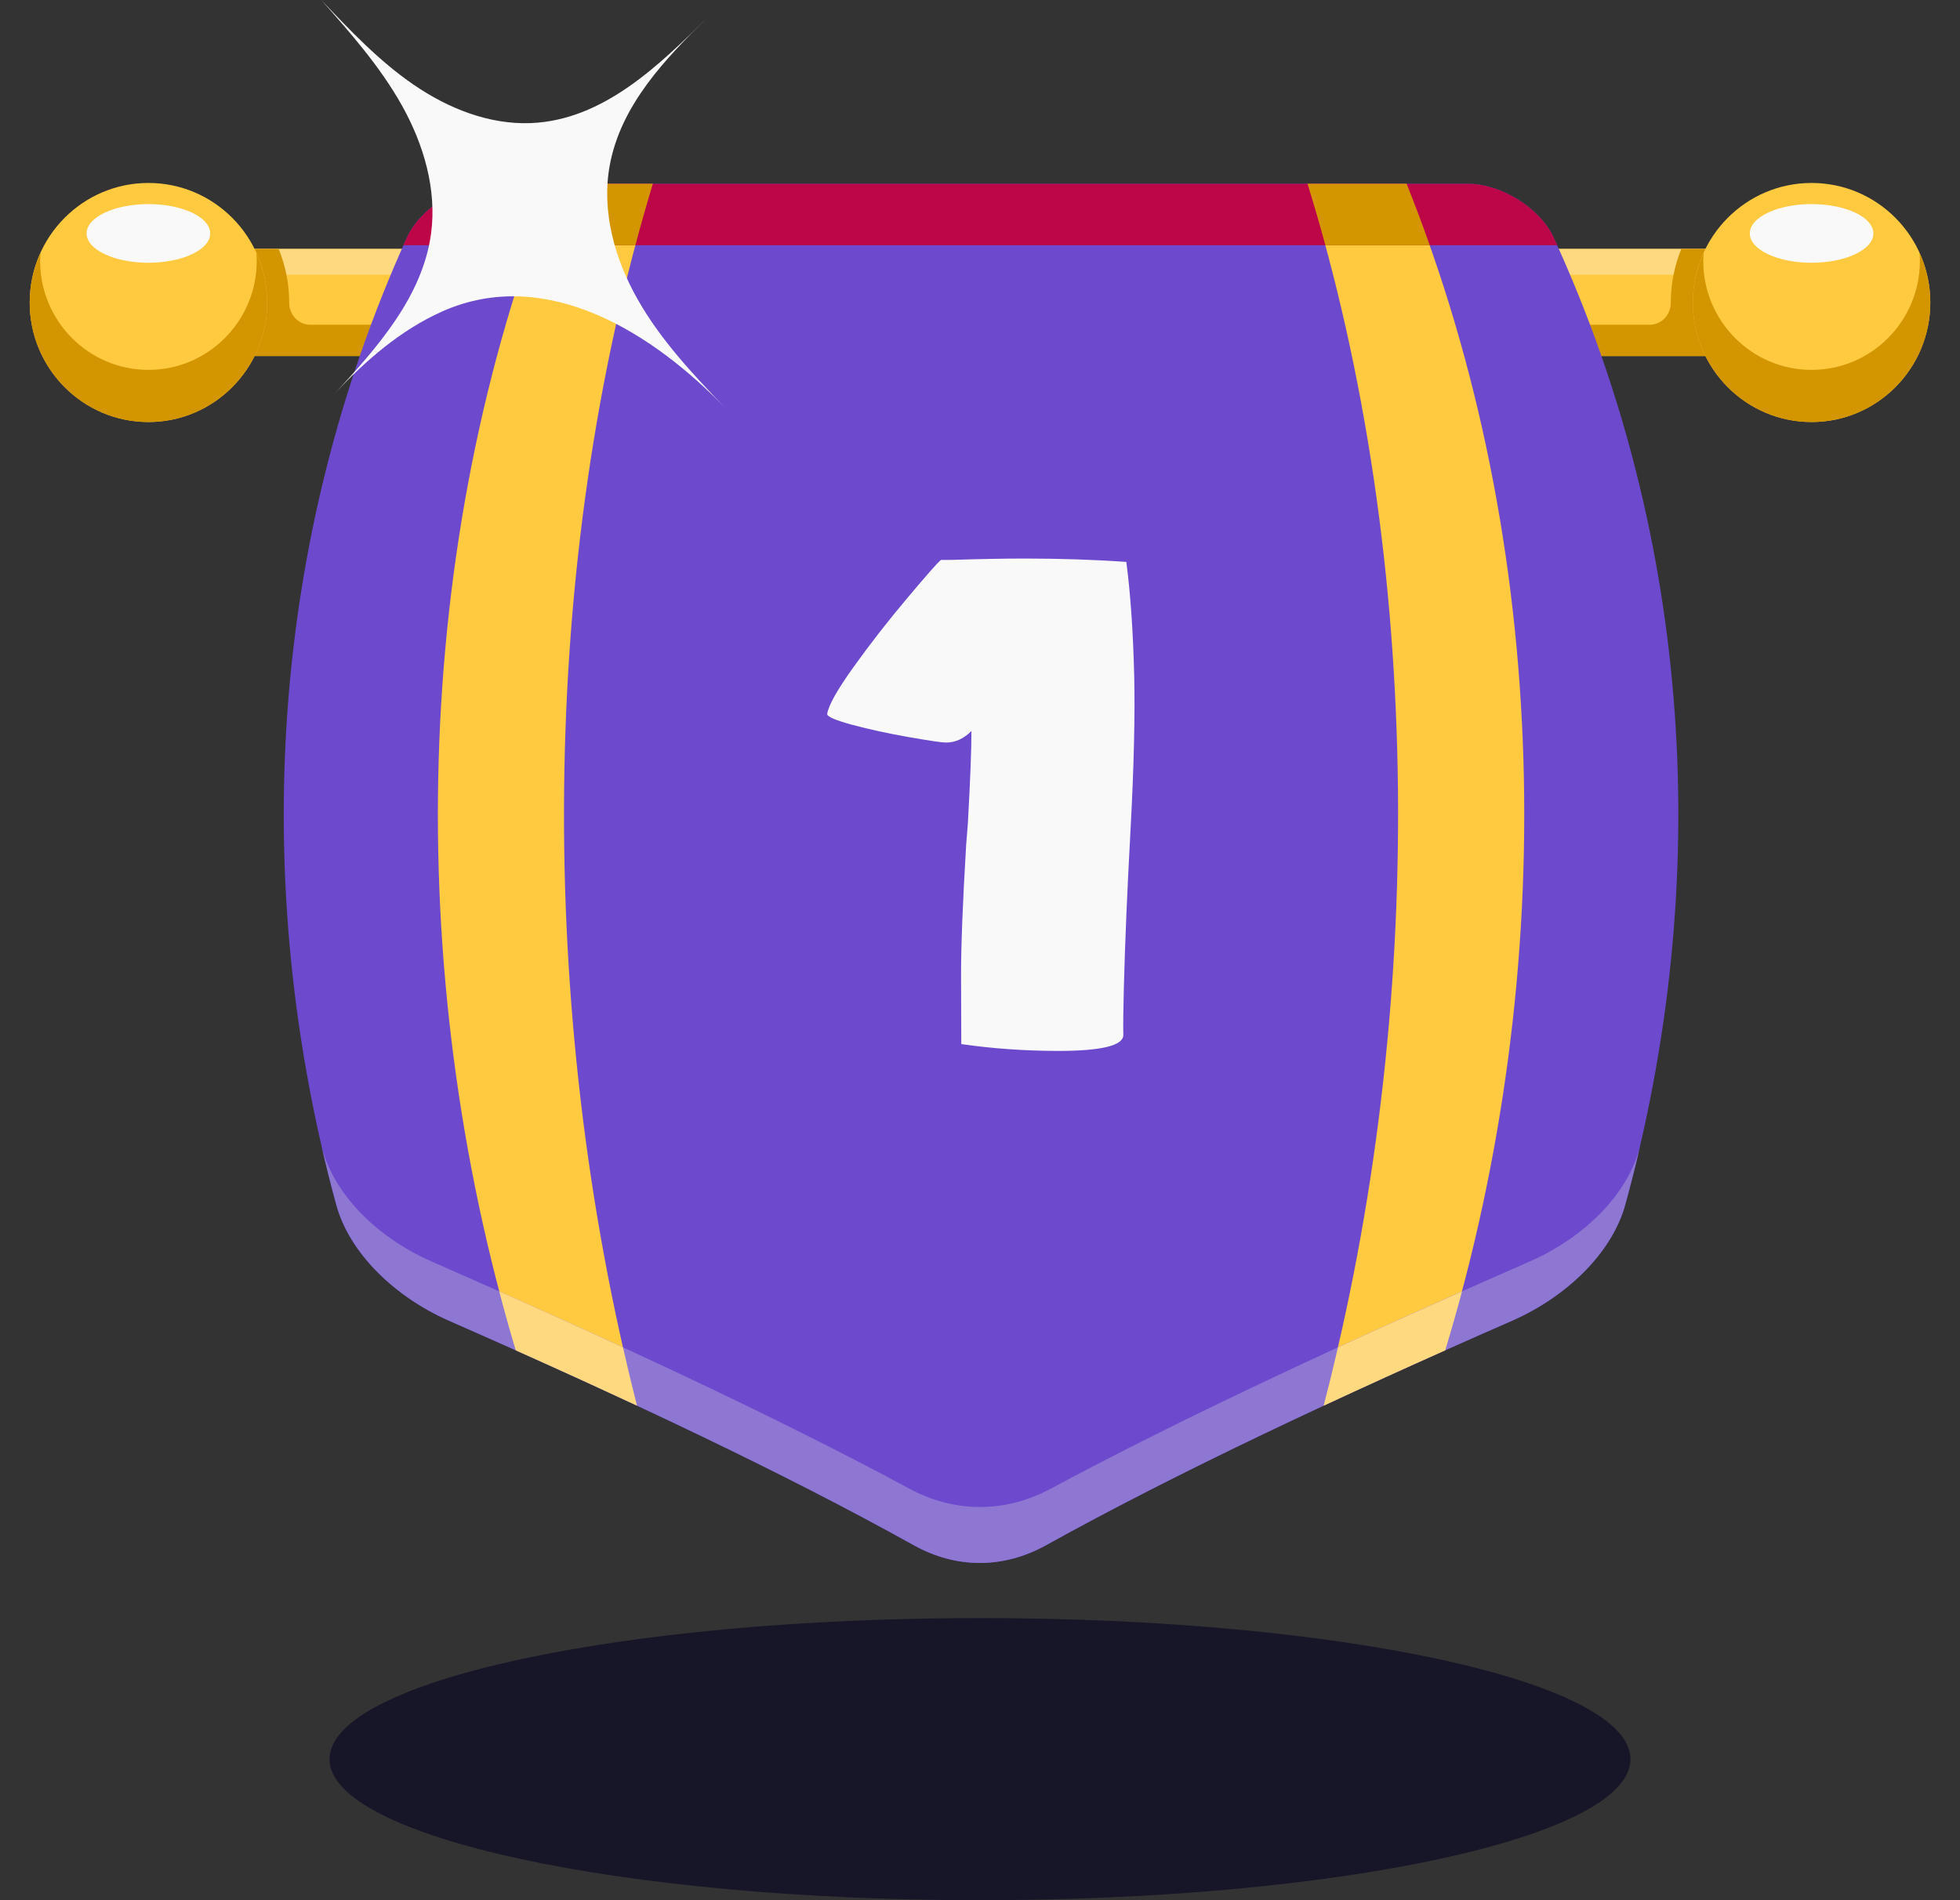 <svg width="33" height="32" viewBox="0 0 33 32" fill="none" xmlns="http://www.w3.org/2000/svg">
<rect x="0" y="0" width="33" height="32" fill="#333333" stroke="none"/>
<path d="M16.5 32C22.549 32 27.452 30.936 27.452 29.625C27.452 28.313 22.549 27.249 16.5 27.249C10.451 27.249 5.548 28.313 5.548 29.625C5.548 30.936 10.451 32 16.5 32Z" fill="#171528"/>
<path d="M11.376 4.192H3.366V5.995H11.376V4.192Z" fill="#FFC940"/>
<path d="M11.376 4.192H3.366V4.627H11.376V4.192Z" fill="#FFD980"/>
<path d="M5.226 5.469C5.024 5.469 4.869 5.301 4.869 5.098C4.869 5.096 4.869 5.095 4.869 5.094C4.869 4.775 4.805 4.47 4.692 4.192H3.366V5.995H11.376V5.468L5.226 5.469Z" fill="#D39500"/>
<path d="M2.499 7.107C3.603 7.107 4.498 6.205 4.498 5.094C4.498 3.982 3.603 3.081 2.499 3.081C1.395 3.081 0.5 3.982 0.5 5.094C0.5 6.205 1.395 7.107 2.499 7.107Z" fill="#FFC940"/>
<path d="M4.316 4.259C4.319 4.303 4.323 4.347 4.323 4.392C4.323 5.406 3.506 6.229 2.499 6.229C1.492 6.229 0.675 5.406 0.675 4.392C0.675 4.347 0.679 4.303 0.682 4.259C0.566 4.513 0.5 4.796 0.5 5.094C0.5 6.205 1.395 7.107 2.499 7.107C3.603 7.107 4.498 6.205 4.498 5.094C4.498 4.795 4.431 4.513 4.316 4.259Z" fill="#D39500"/>
<path d="M2.499 4.425C3.073 4.425 3.539 4.204 3.539 3.931C3.539 3.658 3.073 3.437 2.499 3.437C1.924 3.437 1.458 3.658 1.458 3.931C1.458 4.204 1.924 4.425 2.499 4.425Z" fill="#F9F9F9"/>
<path d="M21.624 5.996L29.634 5.996V4.192L21.624 4.192V5.996Z" fill="#FFC940"/>
<path d="M21.624 4.627L29.634 4.627V4.192L21.624 4.192V4.627Z" fill="#FFD980"/>
<path d="M27.774 5.469C27.976 5.469 28.131 5.301 28.131 5.098C28.131 5.096 28.131 5.095 28.131 5.094C28.131 4.775 28.194 4.47 28.308 4.192H29.634V5.995H21.624V5.468L27.774 5.469Z" fill="#D39500"/>
<path d="M30.501 7.107C31.605 7.107 32.5 6.205 32.5 5.094C32.5 3.982 31.605 3.081 30.501 3.081C29.397 3.081 28.502 3.982 28.502 5.094C28.502 6.205 29.397 7.107 30.501 7.107Z" fill="#FFC940"/>
<path d="M28.684 4.259C28.681 4.303 28.677 4.347 28.677 4.392C28.677 5.406 29.494 6.229 30.501 6.229C31.509 6.229 32.325 5.406 32.325 4.392C32.325 4.347 32.322 4.303 32.318 4.259C32.434 4.513 32.5 4.796 32.5 5.094C32.5 6.205 31.605 7.107 30.501 7.107C29.397 7.107 28.502 6.205 28.502 5.094C28.502 4.795 28.569 4.513 28.684 4.259Z" fill="#D39500"/>
<path d="M30.501 4.425C31.076 4.425 31.542 4.204 31.542 3.931C31.542 3.658 31.076 3.437 30.501 3.437C29.927 3.437 29.461 3.658 29.461 3.931C29.461 4.204 29.927 4.425 30.501 4.425Z" fill="#F9F9F9"/>
<path d="M24.721 3.096C19.242 3.096 13.763 3.096 8.284 3.096C7.738 3.096 7.085 3.495 6.853 3.997C4.54 9.094 4.186 14.864 5.662 20.291C5.883 21.098 6.639 21.836 7.558 22.241C10.503 23.534 13.192 24.8 15.386 26.023C16.1 26.42 16.893 26.42 17.61 26.023C19.813 24.8 22.509 23.534 25.459 22.241C26.379 21.837 27.139 21.098 27.362 20.291C28.856 14.864 28.499 9.094 26.157 3.997C25.922 3.495 25.267 3.096 24.721 3.096Z" fill="#6C49CD"/>
<path d="M22.015 3.096C23.981 9.464 24.017 17.02 22.285 23.671C22.949 23.362 23.632 23.051 24.333 22.739C26.275 16.32 26.119 9.168 23.682 3.096C23.126 3.096 22.57 3.096 22.015 3.096Z" fill="#FFC940"/>
<path d="M10.991 3.096C10.435 3.096 9.879 3.096 9.323 3.096C6.924 9.168 6.77 16.32 8.683 22.739C9.381 23.051 10.063 23.362 10.725 23.671C9.027 17.02 9.063 9.464 10.991 3.096Z" fill="#FFC940"/>
<path d="M25.757 21.243C22.772 22.549 19.999 23.831 17.679 25.076C16.924 25.479 16.076 25.479 15.324 25.076C13.012 23.831 10.245 22.549 7.265 21.243C6.334 20.834 5.596 20.089 5.409 19.276C5.486 19.615 5.571 19.954 5.663 20.291C5.883 21.098 6.64 21.836 7.559 22.241C10.503 23.534 13.192 24.8 15.387 26.023C16.101 26.42 16.894 26.42 17.61 26.023C19.813 24.8 22.509 23.534 25.459 22.241C26.38 21.836 27.139 21.098 27.363 20.291C27.456 19.954 27.541 19.615 27.62 19.276C27.431 20.089 26.689 20.834 25.757 21.243Z" fill="#8E76D3"/>
<path d="M24.721 3.096C19.242 3.096 13.763 3.096 8.284 3.096C7.738 3.096 7.085 3.495 6.853 3.997C6.833 4.041 6.813 4.085 6.793 4.13C13.268 4.13 19.743 4.13 26.218 4.13C26.198 4.085 26.178 4.042 26.158 3.997C25.922 3.495 25.267 3.096 24.721 3.096Z" fill="#BD0648"/>
<path d="M22.286 23.672C22.95 23.363 23.633 23.052 24.333 22.739C24.433 22.41 24.527 22.079 24.616 21.747C23.904 22.063 23.207 22.377 22.527 22.69C22.451 23.019 22.371 23.346 22.286 23.672Z" fill="#FFD980"/>
<path d="M24.072 4.13C23.949 3.782 23.82 3.437 23.683 3.096C23.127 3.096 22.571 3.096 22.015 3.096C22.12 3.438 22.221 3.782 22.315 4.13C22.9 4.13 23.486 4.13 24.072 4.13Z" fill="#D39500"/>
<path d="M10.725 23.671C10.642 23.346 10.563 23.019 10.489 22.69C9.811 22.377 9.115 22.062 8.405 21.746C8.492 22.079 8.584 22.41 8.683 22.739C9.081 22.917 9.475 23.095 9.862 23.272C10.153 23.406 10.441 23.539 10.725 23.671Z" fill="#FFD980"/>
<path d="M10.698 4.13C10.79 3.782 10.888 3.437 10.991 3.096C10.435 3.096 9.88 3.096 9.324 3.096C9.189 3.438 9.061 3.782 8.94 4.13C9.526 4.13 10.112 4.13 10.698 4.13Z" fill="#D39500"/>
<path d="M16.185 17.583C16.183 17.202 16.182 16.82 16.181 16.437C16.18 15.947 16.208 15.211 16.267 14.229C16.276 14.106 16.286 13.983 16.296 13.86C16.335 13.155 16.356 12.638 16.356 12.31C16.227 12.44 16.085 12.505 15.928 12.505C15.859 12.505 15.649 12.474 15.301 12.413C14.952 12.352 14.636 12.283 14.352 12.207C14.068 12.13 13.926 12.069 13.927 12.024C13.949 11.879 14.098 11.613 14.374 11.229C14.649 10.844 14.95 10.459 15.274 10.074C15.598 9.688 15.786 9.474 15.843 9.429C15.9 9.429 15.958 9.429 16.015 9.429C16.492 9.414 16.902 9.406 17.245 9.406C17.855 9.406 18.428 9.425 18.964 9.463C19.033 9.997 19.08 10.648 19.097 11.417C19.11 12.004 19.095 12.871 19.032 14.021C18.98 14.98 18.942 15.851 18.922 16.632C18.913 16.992 18.909 17.259 18.913 17.434C18.907 17.61 18.539 17.698 17.81 17.698C17.255 17.697 16.713 17.659 16.185 17.583Z" fill="#F9F9F9"/>
<path d="M10.742 5.052C10.353 4.372 10.126 3.569 10.264 2.796C10.448 1.769 11.208 0.982 11.924 0.283C11.1 1.094 10.162 2.023 8.938 2.073C8.235 2.101 7.547 1.826 6.965 1.427C6.384 1.029 5.894 0.512 5.409 0C5.904 0.559 6.403 1.125 6.768 1.778C7.133 2.431 7.357 3.189 7.258 3.931C7.116 4.99 6.359 5.844 5.637 6.627C6.158 6.068 6.748 5.557 7.443 5.246C9.205 4.459 11.013 5.624 12.214 6.874C11.672 6.309 11.13 5.733 10.742 5.052Z" fill="#F9F9F9"/>
</svg>
